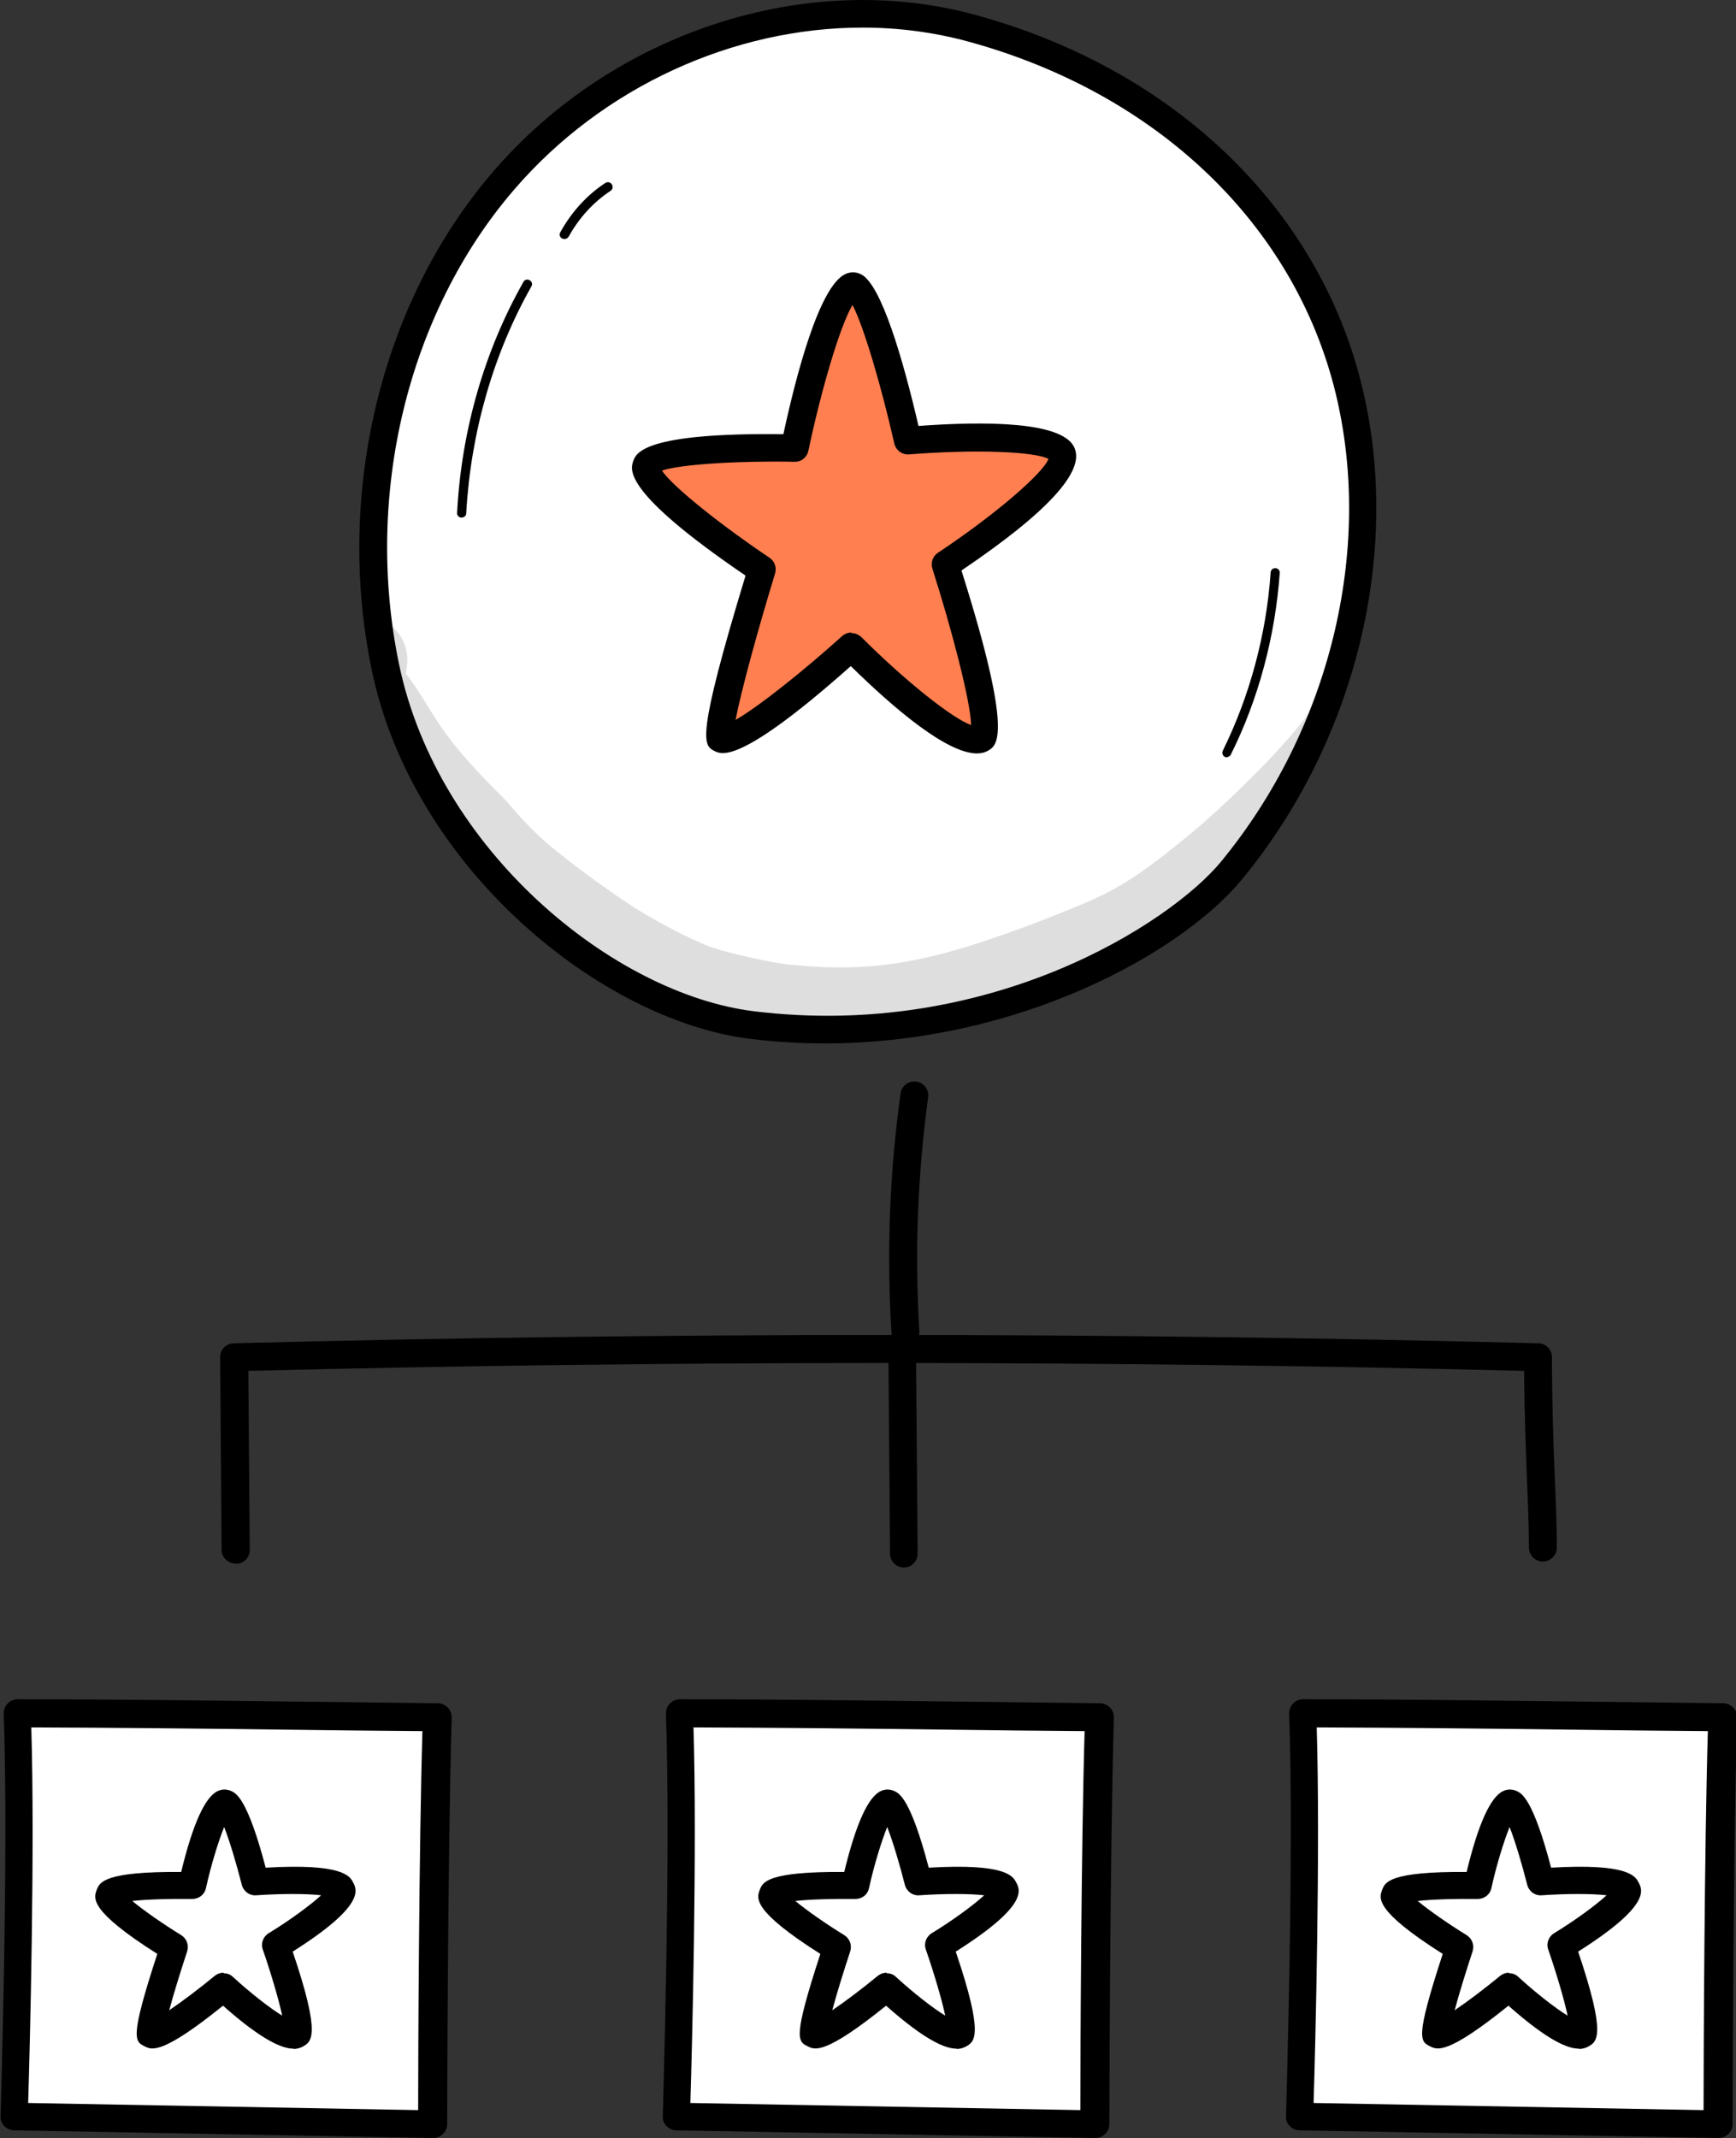 <?xml version="1.0" encoding="UTF-8"?><svg id="Calque_2" xmlns="http://www.w3.org/2000/svg" viewBox="0 0 61.03 75.14"><rect x="0" y="0" width="61.03" height="75.14" fill="#333333" stroke="none"/><defs><style>.cls-1{fill:#fff;}.cls-2{fill:coral;}.cls-3{opacity:.13;}</style></defs><g id="Layer_1"><g><g><path class="cls-1" d="m15.35,60.35c-4.95-.04-9.97-.14-14.76-.14.18,4.86-.11,14.17-.11,14.17l14.7.27s.02-9.64.16-14.3Z"/><path d="m15.19,75.14h0l-14.7-.27c-.13,0-.25-.06-.34-.15-.09-.09-.14-.22-.13-.35,0-.09.29-9.35.11-14.14,0-.13.04-.26.14-.36.09-.1.22-.15.35-.15,3.1,0,6.36.04,9.51.08,1.75.02,3.51.04,5.26.06.13,0,.26.06.35.15.09.09.14.22.14.35-.14,4.6-.16,14.19-.16,14.29,0,.13-.05.26-.15.35-.09.09-.21.14-.34.14Zm-14.2-1.23l13.71.25c0-1.95.03-9.2.15-13.32-1.58-.01-3.17-.03-4.76-.05-2.98-.04-6.05-.07-8.99-.08.13,4.25-.05,11.29-.11,13.2Z"/></g><g><path class="cls-1" d="m38.63,60.35c-4.95-.04-9.97-.14-14.76-.14.18,4.86-.11,14.17-.11,14.17l14.7.27s.02-9.64.16-14.3Z"/><path d="m38.47,75.14h0l-14.7-.27c-.13,0-.25-.06-.34-.15-.09-.09-.14-.22-.13-.35,0-.09.29-9.35.11-14.14,0-.13.04-.26.14-.36.09-.1.22-.15.35-.15,3.1,0,6.36.04,9.51.08,1.75.02,3.51.04,5.26.06.13,0,.26.06.35.15.09.09.14.22.14.35-.14,4.6-.16,14.19-.16,14.29,0,.13-.05.26-.15.35-.09.09-.21.14-.34.14Zm-14.2-1.23l13.71.25c0-1.95.03-9.2.15-13.32-1.58-.01-3.17-.03-4.76-.05-2.98-.04-6.05-.07-8.99-.08.13,4.25-.05,11.29-.11,13.2Z"/></g><g><path class="cls-1" d="m60.54,60.35c-4.95-.04-9.97-.14-14.76-.14.18,4.86-.11,14.17-.11,14.17l14.7.27s.02-9.64.16-14.3Z"/><path d="m60.38,75.14h0l-14.7-.27c-.13,0-.25-.06-.34-.15-.09-.09-.14-.22-.13-.35,0-.09.29-9.35.11-14.14,0-.13.04-.26.14-.36.09-.1.22-.15.35-.15,3.1,0,6.36.04,9.51.08,1.75.02,3.51.04,5.26.06.13,0,.26.06.35.15.09.09.14.22.14.35-.14,4.6-.16,14.19-.16,14.29,0,.13-.05.26-.15.35-.09.09-.21.14-.34.14Zm-14.2-1.23l13.71.25c0-1.95.03-9.2.15-13.32-1.58-.01-3.17-.03-4.76-.05-2.98-.04-6.05-.07-8.99-.08.13,4.25-.05,11.29-.11,13.2Z"/></g><g><path class="cls-1" d="m34.11.98c-5.86-1.59-12.45.77-16.41,5.37-3.96,4.6-5.38,11.15-4.15,17.1,1.41,6.78,7.89,11.96,12.88,12.57,8.12,1,14.78-2.91,16.85-5.43,3.82-4.63,5.55-11.04,4.13-16.87-1.41-5.83-6.12-10.8-13.31-12.74Z"/><path d="m29.01,36.67c-.86,0-1.75-.05-2.64-.16-5.26-.65-11.86-6.01-13.3-12.96-1.3-6.25.34-12.96,4.26-17.51C21.55,1.13,28.34-1.08,34.24.51c7.02,1.9,12.13,6.8,13.65,13.1,1.4,5.8-.22,12.43-4.23,17.3-2.13,2.58-7.85,5.76-14.65,5.76ZM30.32.97c-4.52,0-9.13,2.07-12.25,5.7-3.73,4.33-5.28,10.72-4.04,16.68,1.36,6.54,7.54,11.58,12.47,12.19,8.29,1.02,14.64-3.1,16.42-5.25,3.82-4.64,5.37-10.94,4.04-16.45-1.44-5.95-6.29-10.58-12.96-12.39h0c-1.19-.32-2.43-.48-3.67-.48Z"/></g><path d="m31.83,47.3c-.26,0-.47-.2-.49-.46-.17-2.8-.07-5.63.32-8.41.04-.27.28-.45.55-.42.27.04.45.28.42.55-.37,2.72-.48,5.48-.31,8.22.02.27-.19.5-.46.52-.01,0-.02,0-.03,0Z"/><path d="m8.28,54.95c-.27,0-.49-.22-.49-.48l-.05-6.77c0-.27.21-.49.48-.49,15.16-.39,30.59-.39,45.86,0,.26,0,.48.22.48.49,0,1.62.05,3.02.1,4.26.04.93.07,1.73.07,2.43,0,.27-.22.49-.49.49s-.49-.22-.49-.49c0-.68-.03-1.47-.07-2.39-.04-1.12-.09-2.38-.1-3.82-14.94-.37-30.02-.37-44.85,0l.05,6.29c0,.27-.21.49-.48.49h0Z"/><path d="m31.78,55.09c-.27,0-.49-.22-.49-.48l-.06-7.33c0-.27.21-.49.48-.49.27,0,.49.21.49.48l.06,7.33c0,.27-.21.49-.48.49h0Z"/><g class="cls-3"><path d="m35.54,35.16c2.73-.88,5.16-2.57,7.33-4.57,1.07-.98,2.02-2.03,2.73-3.36.48-.91.93-1.86,1.36-2.81-.26-.02-.53.07-.73.31-.88,1.46-3.74,4.06-4.23,4.45-2.56,2.13-3.08,2.26-5.63,3.27-3.18,1.18-5.28,1.78-8.39,1.47-.57,0-2.87-.52-3.24-.74-.39-.15-1.47-.67-2.45-1.29-1.01-.66-1.99-1.38-2.94-2.15-.56-.47-1.06-1.01-1.54-1.58-.75-.75-1.5-1.51-2.14-2.38-.03-.05-.02-.03.04.05-.46-.6-1.07-1.73-1.45-2.16.22-.8-.16-1.8-1.14-1.88.37,1.32.83,2.61,1.37,3.86.1.24.22.47.33.7.28.53.57,1.06.86,1.59.88,1.47,1.93,2.84,3.06,4.03,1.11.94,2.32,1.75,3.56,2.46,1.09.57,2.19,1.14,3.4,1.32,2.06.46,4.19.55,6.28.26,1.09-.16,2.2-.36,3.28-.64.06-.1.15-.18.28-.23Z"/></g><path d="m16.22,18.19s0,0,0,0c-.09,0-.16-.08-.15-.17.15-2.89.96-5.69,2.33-8.11.04-.08.14-.11.22-.06.08.04.11.14.06.22-1.34,2.37-2.13,5.13-2.29,7.97,0,.09-.08.15-.16.15Z"/><path d="m19.84,8.4s-.05,0-.08-.02c-.08-.04-.11-.14-.06-.22.39-.71.94-1.31,1.58-1.73.08-.05.18-.03.23.05.05.08.03.18-.05.23-.59.39-1.1.94-1.47,1.61-.03.05-.09.08-.14.08Z"/><path d="m43.13,26.62s-.05,0-.07-.02c-.08-.04-.11-.14-.07-.22.94-1.91,1.53-4.07,1.68-6.26,0-.09.09-.16.17-.15.09,0,.16.08.15.17-.16,2.23-.75,4.44-1.72,6.38-.03.06-.09.09-.15.09Z"/><g><path class="cls-2" d="m29.93,10.07c.69-.32,1.99,5.42,1.99,5.42,0,0,5-.41,5.42.44.45.91-4.1,3.92-4.1,3.92,0,0,1.85,5.77,1.27,6.11-.87.51-4.57-3.22-4.57-3.22,0,0-3.93,3.55-4.57,3.22-.33-.17,1.43-5.94,1.43-5.94,0,0-4.32-2.9-4.06-3.66.24-.71,5.22-.61,5.22-.61,0,0,1.09-5.26,1.99-5.68Z"/><path d="m34.35,26.48c-1.06,0-2.9-1.56-4.44-3.07-3.87,3.44-4.53,3.11-4.78,2.99-.4-.2-.69-.35,1.08-6.17-4.32-2.94-4.05-3.72-3.95-4.02.1-.28.35-1.01,5.28-.95.45-2.08,1.26-5.2,2.18-5.63h0c.18-.08.37-.08.55.01.71.35,1.48,3,2.02,5.33,2.34-.17,5.03-.16,5.47.74.41.83-.92,2.29-3.96,4.34,1.84,5.81,1.25,6.15.94,6.33-.12.07-.25.1-.4.1Zm-4.42-4.23c.13,0,.25.05.35.14,1.53,1.53,3.21,2.87,3.86,3.09-.02-.83-.68-3.36-1.36-5.49-.07-.21.01-.44.19-.56,1.96-1.3,3.68-2.77,3.89-3.3-.5-.27-2.66-.34-4.9-.16-.24.02-.46-.14-.52-.38-.43-1.91-1.07-4.12-1.47-4.87-.45.75-1.12,3.07-1.55,5.12-.05.23-.25.4-.49.39-1.84-.04-4,.08-4.66.31.4.59,2.18,1.99,3.78,3.06.18.12.26.34.2.55-.6,1.96-1.2,4.15-1.39,5.15.81-.46,2.42-1.75,3.74-2.94.09-.08.21-.13.33-.13Z"/></g><g><path class="cls-1" d="m7.86,63.38c.38-.16,1.1,2.76,1.1,2.76,0,0,2.78-.21,3.01.22.25.46-2.28,2-2.28,2,0,0,1.03,2.95.71,3.12-.48.26-2.54-1.64-2.54-1.64,0,0-2.18,1.81-2.54,1.64-.18-.09.79-3.03.79-3.03,0,0-2.4-1.48-2.25-1.87.14-.36,2.9-.31,2.9-.31,0,0,.6-2.68,1.1-2.9Z"/><path d="m10.31,72c-.36,0-1.05-.25-2.47-1.51-2.13,1.72-2.5,1.55-2.73,1.44-.38-.18-.56-.26.42-3.26-2.4-1.52-2.24-1.96-2.13-2.25.1-.26.24-.65,2.97-.63.41-1.7.85-2.66,1.3-2.85.16-.07.33-.06.49.02.15.08.55.28,1.18,2.68,2.71-.16,2.96.3,3.07.51.14.27.44.82-2.12,2.44,1.01,2.98.66,3.17.35,3.34-.06.03-.16.08-.32.08Zm-2.45-2.65c.12,0,.24.04.33.13.61.56,1.29,1.09,1.73,1.36-.12-.57-.4-1.51-.68-2.32-.08-.22.01-.46.21-.58.74-.45,1.47-.99,1.84-1.33-.5-.06-1.41-.06-2.28,0-.24.02-.45-.14-.51-.37-.18-.71-.42-1.52-.62-2.03-.2.5-.46,1.33-.64,2.15-.05.23-.25.38-.49.38-.73-.01-1.57.01-2.1.07.41.34,1.1.82,1.72,1.2.19.12.28.35.21.57-.23.7-.48,1.5-.63,2.07.46-.31,1.08-.78,1.6-1.21.09-.07.2-.11.31-.11Zm.19-5.52h0,0Zm-.19-.45h0,0Z"/></g><g><path class="cls-1" d="m31.17,63.38c.38-.16,1.1,2.76,1.1,2.76,0,0,2.78-.21,3.01.22.25.46-2.28,2-2.28,2,0,0,1.03,2.95.71,3.12-.48.26-2.54-1.64-2.54-1.64,0,0-2.18,1.81-2.54,1.64-.18-.09.79-3.03.79-3.03,0,0-2.4-1.48-2.25-1.87.14-.36,2.9-.31,2.9-.31,0,0,.6-2.68,1.1-2.9Z"/><path d="m33.62,72c-.36,0-1.05-.25-2.47-1.51-2.13,1.72-2.5,1.55-2.73,1.44-.38-.18-.56-.26.42-3.26-2.4-1.52-2.24-1.96-2.13-2.25.1-.26.23-.65,2.97-.63.41-1.7.85-2.66,1.3-2.85h0c.16-.07.33-.06.49.02.15.08.55.28,1.18,2.68,2.71-.16,2.96.3,3.07.51.15.27.44.82-2.12,2.44,1.01,2.98.66,3.17.35,3.34-.06.03-.16.08-.32.08Zm-2.45-2.65c.12,0,.24.04.33.13.61.56,1.29,1.09,1.73,1.36-.12-.57-.4-1.51-.68-2.32-.08-.22.01-.46.21-.58.74-.45,1.47-.99,1.84-1.33-.5-.06-1.41-.06-2.28,0-.24.02-.45-.14-.51-.37-.18-.71-.42-1.52-.62-2.03-.2.5-.46,1.33-.64,2.15-.05.23-.24.38-.49.38-.73-.01-1.57.01-2.1.07.41.34,1.1.82,1.72,1.2.19.12.28.35.21.57-.23.7-.48,1.5-.63,2.07.46-.31,1.08-.78,1.6-1.21.09-.07.2-.11.31-.11Z"/></g><g><path class="cls-1" d="m53.04,63.38c.38-.16,1.1,2.76,1.1,2.76,0,0,2.78-.21,3.01.22.25.46-2.28,2-2.28,2,0,0,1.03,2.95.71,3.12-.48.26-2.54-1.64-2.54-1.64,0,0-2.18,1.81-2.54,1.64-.18-.09.79-3.03.79-3.03,0,0-2.4-1.48-2.25-1.87.14-.36,2.9-.31,2.9-.31,0,0,.6-2.68,1.1-2.9Z"/><path d="m55.5,72c-.36,0-1.05-.25-2.47-1.51-2.13,1.72-2.5,1.55-2.73,1.44-.38-.18-.56-.26.42-3.26-2.4-1.52-2.24-1.96-2.13-2.25.1-.26.23-.65,2.97-.63.41-1.7.85-2.66,1.3-2.85h0c.16-.07.33-.06.49.02.15.08.55.28,1.18,2.68,2.71-.16,2.96.3,3.07.51.15.27.44.82-2.12,2.44,1.01,2.98.66,3.17.35,3.34-.06.03-.16.08-.32.08Zm-2.45-2.65c.12,0,.24.04.33.13.61.56,1.29,1.09,1.73,1.36-.12-.57-.4-1.51-.68-2.32-.08-.22.01-.46.21-.58.74-.45,1.47-.99,1.84-1.33-.5-.06-1.41-.06-2.28,0-.24.02-.45-.14-.51-.37-.18-.71-.42-1.52-.62-2.03-.2.5-.46,1.33-.64,2.15-.05.23-.25.38-.49.38-.73-.01-1.57.01-2.1.07.41.34,1.1.82,1.72,1.2.19.12.28.35.21.57-.23.7-.48,1.5-.63,2.07.46-.31,1.08-.78,1.6-1.21.09-.07.2-.11.31-.11Z"/></g></g></g></svg>
